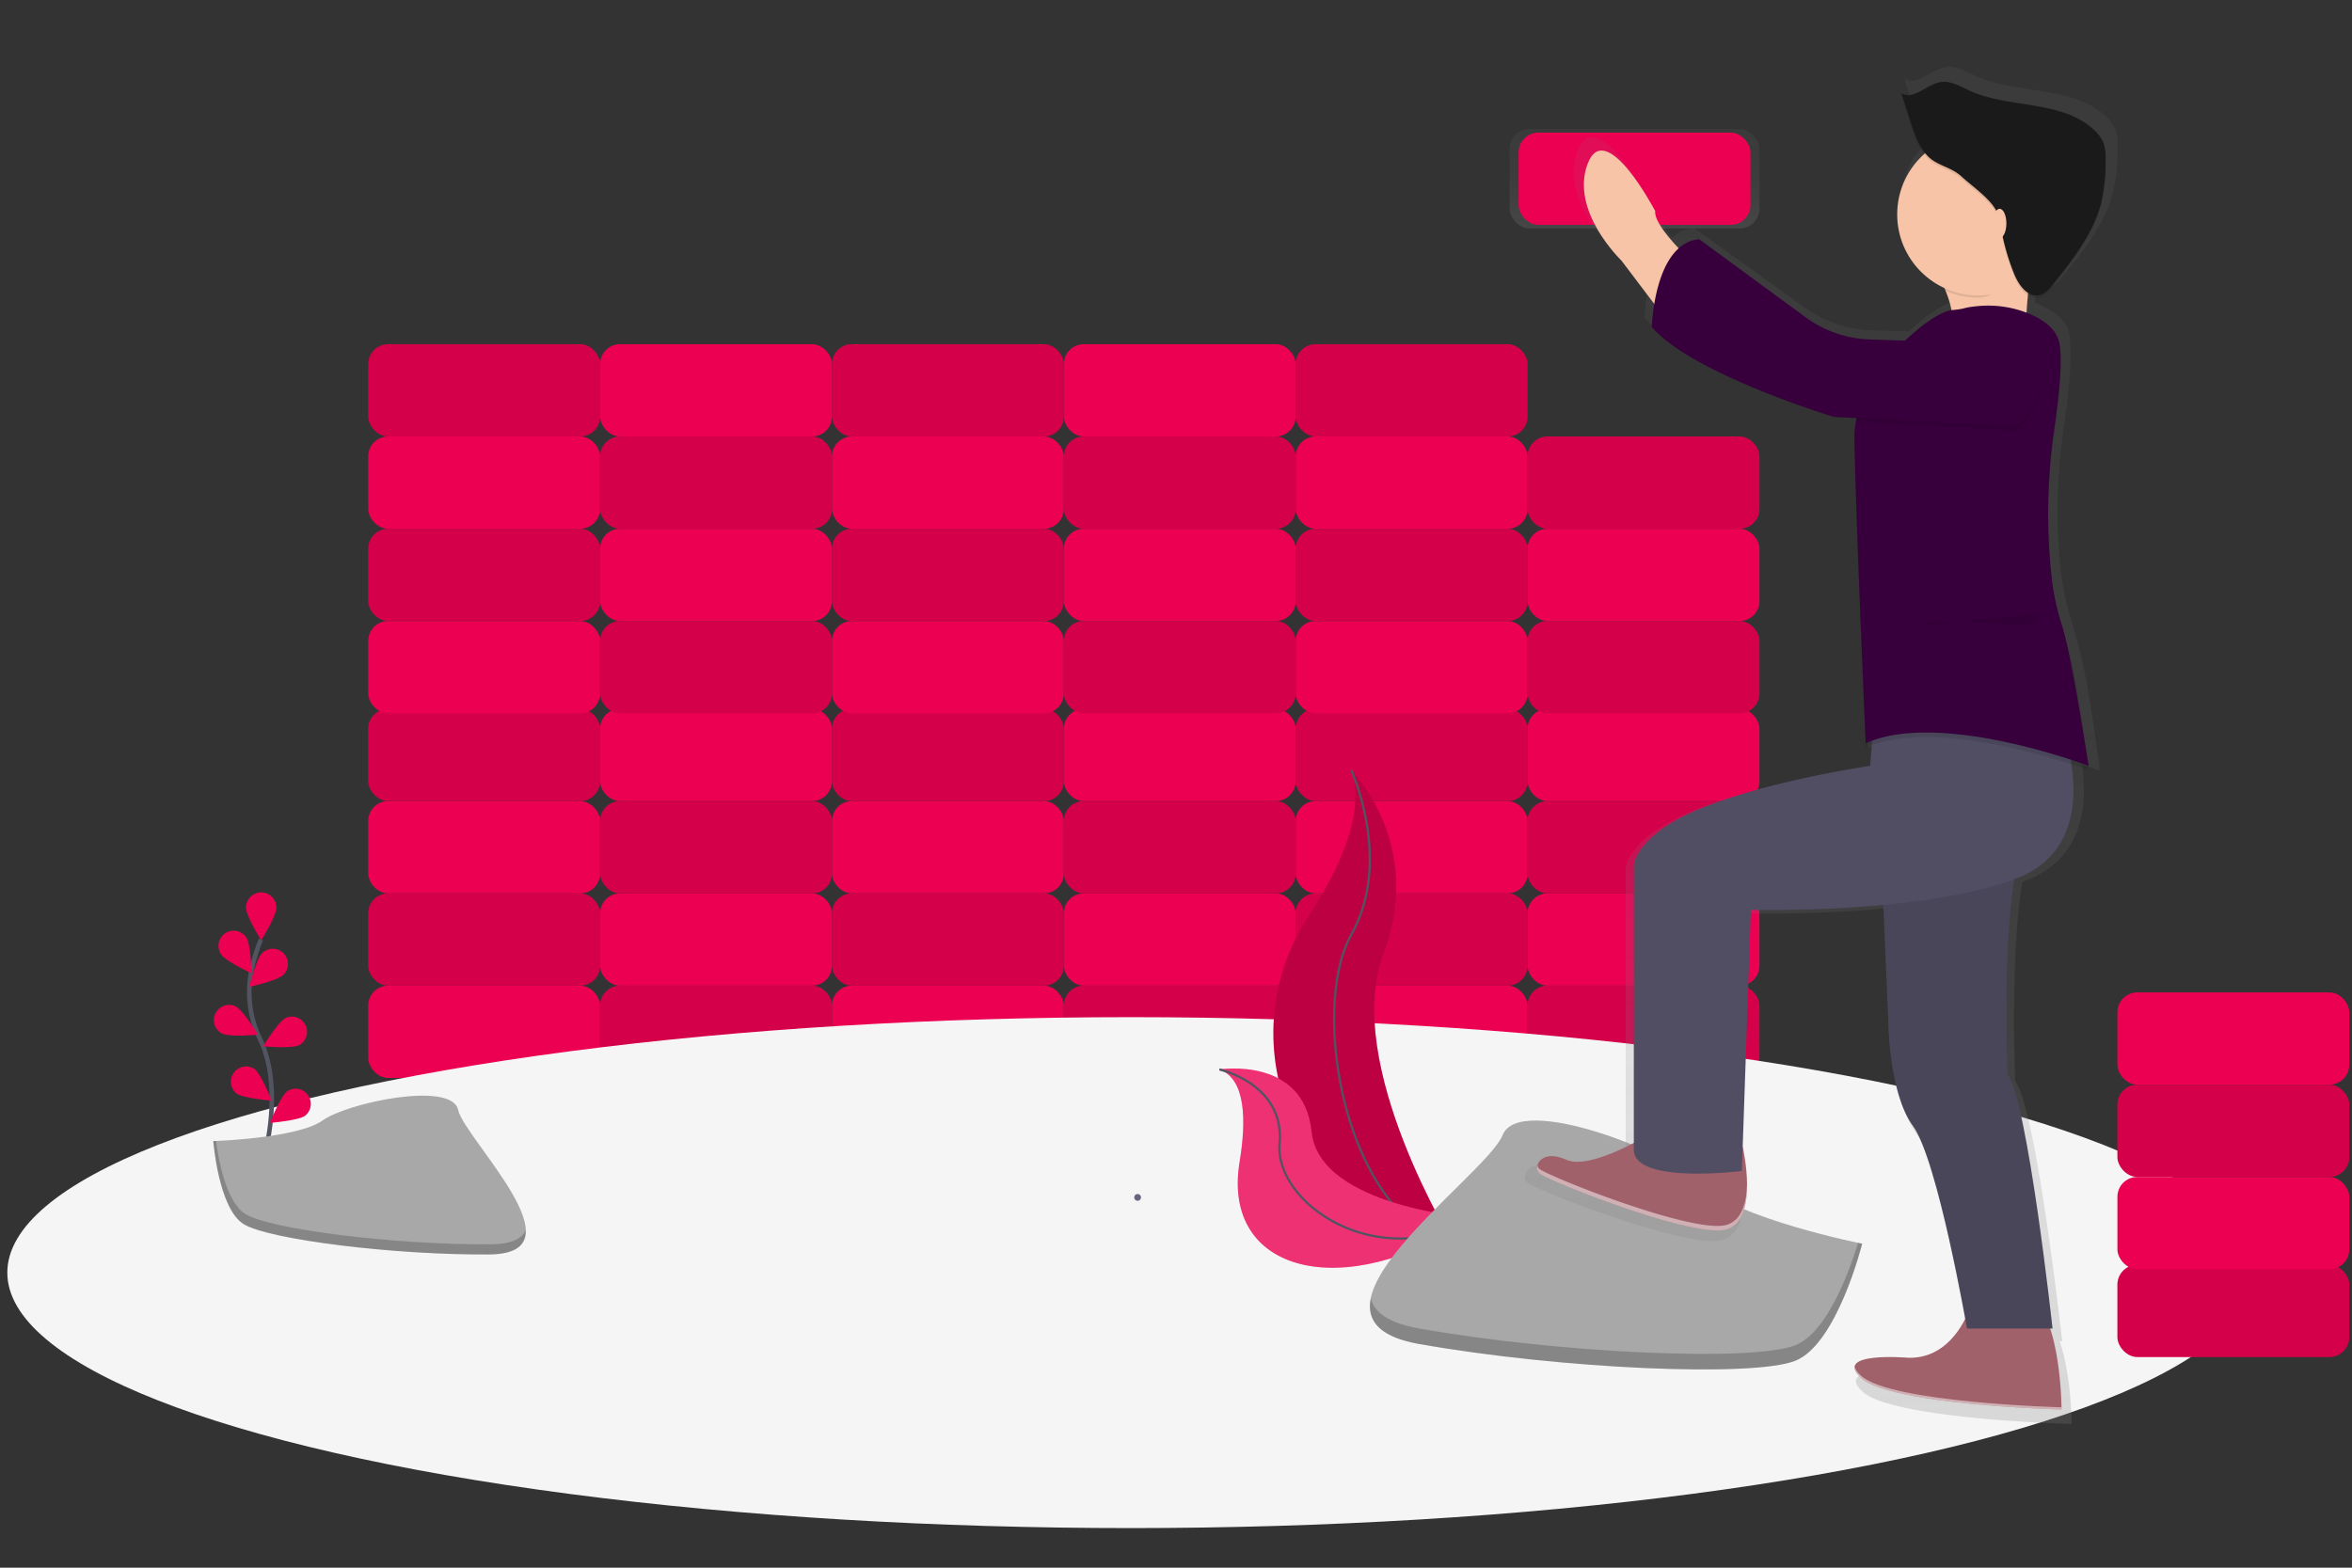 <?xml version="1.0" encoding="UTF-8" standalone="no"?>
<!-- Created with Inkscape (http://www.inkscape.org/) -->

<svg
   xmlns:dc="http://purl.org/dc/elements/1.1/"
   xmlns:cc="http://creativecommons.org/ns#"
   xmlns:rdf="http://www.w3.org/1999/02/22-rdf-syntax-ns#"
   xmlns:svg="http://www.w3.org/2000/svg"
   xmlns="http://www.w3.org/2000/svg"
   xmlns:xlink="http://www.w3.org/1999/xlink"
   xmlns:sodipodi="http://sodipodi.sourceforge.net/DTD/sodipodi-0.dtd"
   xmlns:inkscape="http://www.inkscape.org/namespaces/inkscape"
   width="210mm"
   height="140mm"
   viewBox="0 0 210 140"
   version="1.1"
   id="svg8"
   inkscape:version="0.92.2 (5c3e80d, 2017-08-06)"
   sodipodi:docname="construa.svg">
  <rect x="0" y="0" width="210" height="140" fill="#333333" stroke="none"/>
  <defs
     id="defs2">
    <linearGradient
       gradientUnits="userSpaceOnUse"
       y2="347.69"
       x2="597.75"
       y1="725.44"
       x1="597.75"
       id="dff037aa-d578-4bab-81e7-399360663117">
      <stop
         id="stop599"
         stop-opacity="0.25"
         stop-color="gray"
         offset="0" />
      <stop
         id="stop601"
         stop-opacity="0.12"
         stop-color="gray"
         offset="0.54" />
      <stop
         id="stop603"
         stop-opacity="0.1"
         stop-color="gray"
         offset="1" />
    </linearGradient>
    <linearGradient
       gradientUnits="userSpaceOnUse"
       y2="27.57"
       x2="722.82"
       y1="71.75"
       x1="722.82"
       id="e2bf1f7d-47c1-4d5e-a8e7-eb090eb66cd5">
      <stop
         id="stop849"
         stop-opacity="0.25"
         stop-color="gray"
         offset="0" />
      <stop
         id="stop851"
         stop-opacity="0.12"
         stop-color="gray"
         offset="0.54" />
      <stop
         id="stop853"
         stop-opacity="0.1"
         stop-color="gray"
         offset="1" />
    </linearGradient>
    <linearGradient
       xlink:href="#e2bf1f7d-47c1-4d5e-a8e7-eb090eb66cd5"
       y2="125.42"
       x2="885.66"
       y1="728.42"
       x1="885.66"
       id="a3595478-8223-4729-894e-2a36a16c8458" />
    <linearGradient
       inkscape:collect="always"
       xlink:href="#e2bf1f7d-47c1-4d5e-a8e7-eb090eb66cd5"
       id="linearGradient1230"
       gradientUnits="userSpaceOnUse"
       x1="722.82"
       y1="71.75"
       x2="722.82"
       y2="27.57" />
  </defs>
  <sodipodi:namedview
     id="base"
     pagecolor="#ffffff"
     bordercolor="#666666"
     borderopacity="1.0"
     inkscape:pageopacity="0.0"
     inkscape:pageshadow="2"
     inkscape:zoom="0.7"
     inkscape:cx="93.167779"
     inkscape:cy="328.90647"
     inkscape:document-units="mm"
     inkscape:current-layer="layer1"
     showgrid="false"
     inkscape:window-width="1366"
     inkscape:window-height="745"
     inkscape:window-x="-8"
     inkscape:window-y="-8"
     inkscape:window-maximized="1" />
  <g
     inkscape:label="Camada 1"
     inkscape:groupmode="layer"
     id="layer1"
     transform="translate(0,-157)">
    <g
       id="g1228"
       transform="matrix(0.201,0,0,0.201,0.653,162.982)"
       inkscape:export-xdpi="46.139999"
       inkscape:export-ydpi="46.139999">
      <rect
         id="rect861"
         ry="8.84"
         rx="8.84"
         height="41"
         width="103"
         y="408.16"
         x="160.32"
         style="fill:#ec0052" />
      <rect
         id="rect863"
         ry="8.84"
         rx="8.84"
         height="41"
         width="103"
         y="408.16"
         x="263.32"
         style="fill:#ec0052" />
      <rect
         id="rect865"
         ry="8.84"
         rx="8.84"
         height="41"
         width="103"
         y="408.16"
         x="263.32"
         style="opacity:0.1" />
      <rect
         id="rect867"
         ry="8.84"
         rx="8.84"
         height="41"
         width="103"
         y="408.16"
         x="366.32"
         style="fill:#ec0052" />
      <rect
         id="rect869"
         ry="8.84"
         rx="8.84"
         height="41"
         width="103"
         y="408.16"
         x="469.32"
         style="fill:#ec0052" />
      <rect
         id="rect871"
         ry="8.84"
         rx="8.84"
         height="41"
         width="103"
         y="408.16"
         x="469.32"
         style="opacity:0.1" />
      <rect
         id="rect873"
         ry="8.84"
         rx="8.84"
         height="41"
         width="103"
         y="408.16"
         x="572.32"
         style="fill:#ec0052" />
      <rect
         id="rect875"
         ry="8.84"
         rx="8.84"
         height="41"
         width="103"
         y="408.16"
         x="675.32"
         style="fill:#ec0052" />
      <rect
         id="rect877"
         ry="8.84"
         rx="8.84"
         height="41"
         width="103"
         y="408.16"
         x="675.32"
         style="opacity:0.1" />
      <rect
         id="rect879"
         transform="rotate(-180,766.74,450.37)"
         ry="8.84"
         rx="8.84"
         height="41"
         width="103"
         y="492.58"
         x="755.16"
         style="fill:#ec0052" />
      <rect
         id="rect881"
         transform="rotate(-180,663.74,450.37)"
         ry="8.84"
         rx="8.84"
         height="41"
         width="103"
         y="492.58"
         x="652.16"
         style="fill:#ec0052" />
      <rect
         id="rect883"
         transform="rotate(-180,663.74,450.37)"
         ry="8.84"
         rx="8.84"
         height="41"
         width="103"
         y="492.58"
         x="652.16"
         style="opacity:0.1" />
      <rect
         id="rect885"
         transform="rotate(-180,560.74,450.37)"
         ry="8.84"
         rx="8.84"
         height="41"
         width="103"
         y="492.58"
         x="549.16"
         style="fill:#ec0052" />
      <rect
         id="rect887"
         transform="rotate(-180,457.74,450.37)"
         ry="8.84"
         rx="8.84"
         height="41"
         width="103"
         y="492.58"
         x="446.16"
         style="fill:#ec0052" />
      <rect
         id="rect889"
         transform="rotate(-180,457.74,450.37)"
         ry="8.84"
         rx="8.84"
         height="41"
         width="103"
         y="492.58"
         x="446.16"
         style="opacity:0.1" />
      <rect
         id="rect891"
         transform="rotate(-180,354.74,450.37)"
         ry="8.84"
         rx="8.84"
         height="41"
         width="103"
         y="492.58"
         x="343.16"
         style="fill:#ec0052" />
      <rect
         id="rect893"
         transform="rotate(-180,251.74,450.37)"
         ry="8.84"
         rx="8.84"
         height="41"
         width="103"
         y="492.58"
         x="240.16"
         style="fill:#ec0052" />
      <rect
         id="rect895"
         transform="rotate(-180,251.74,450.37)"
         ry="8.84"
         rx="8.84"
         height="41"
         width="103"
         y="492.58"
         x="240.16"
         style="opacity:0.1" />
      <rect
         id="rect897"
         ry="8.84"
         rx="8.84"
         height="41"
         width="103"
         y="326.16"
         x="160.32"
         style="fill:#ec0052" />
      <rect
         id="rect899"
         ry="8.84"
         rx="8.84"
         height="41"
         width="103"
         y="326.16"
         x="263.32"
         style="fill:#ec0052" />
      <rect
         id="rect901"
         ry="8.84"
         rx="8.84"
         height="41"
         width="103"
         y="326.16"
         x="263.32"
         style="opacity:0.1" />
      <rect
         id="rect903"
         ry="8.84"
         rx="8.84"
         height="41"
         width="103"
         y="326.16"
         x="366.32"
         style="fill:#ec0052" />
      <rect
         id="rect905"
         ry="8.84"
         rx="8.84"
         height="41"
         width="103"
         y="326.16"
         x="469.32"
         style="fill:#ec0052" />
      <rect
         id="rect907"
         ry="8.84"
         rx="8.84"
         height="41"
         width="103"
         y="326.16"
         x="469.32"
         style="opacity:0.1" />
      <rect
         id="rect909"
         ry="8.84"
         rx="8.84"
         height="41"
         width="103"
         y="326.16"
         x="572.32"
         style="fill:#ec0052" />
      <rect
         id="rect911"
         ry="8.84"
         rx="8.84"
         height="41"
         width="103"
         y="326.16"
         x="675.32"
         style="fill:#ec0052" />
      <rect
         id="rect913"
         ry="8.84"
         rx="8.84"
         height="41"
         width="103"
         y="326.16"
         x="675.32"
         style="opacity:0.1" />
      <rect
         id="rect915"
         transform="rotate(-180,766.74,368.37)"
         ry="8.84"
         rx="8.84"
         height="41"
         width="103"
         y="410.58"
         x="755.16"
         style="fill:#ec0052" />
      <rect
         id="rect917"
         transform="rotate(-180,663.74,368.37)"
         ry="8.84"
         rx="8.84"
         height="41"
         width="103"
         y="410.58"
         x="652.16"
         style="fill:#ec0052" />
      <rect
         id="rect919"
         transform="rotate(-180,663.74,368.37)"
         ry="8.84"
         rx="8.84"
         height="41"
         width="103"
         y="410.58"
         x="652.16"
         style="opacity:0.1" />
      <rect
         id="rect921"
         transform="rotate(-180,560.74,368.37)"
         ry="8.84"
         rx="8.84"
         height="41"
         width="103"
         y="410.58"
         x="549.16"
         style="fill:#ec0052" />
      <rect
         id="rect923"
         transform="rotate(-180,457.74,368.37)"
         ry="8.84"
         rx="8.84"
         height="41"
         width="103"
         y="410.58"
         x="446.16"
         style="fill:#ec0052" />
      <rect
         id="rect925"
         transform="rotate(-180,457.74,368.37)"
         ry="8.84"
         rx="8.84"
         height="41"
         width="103"
         y="410.58"
         x="446.16"
         style="opacity:0.1" />
      <rect
         id="rect927"
         transform="rotate(-180,354.74,368.37)"
         ry="8.84"
         rx="8.84"
         height="41"
         width="103"
         y="410.58"
         x="343.16"
         style="fill:#ec0052" />
      <rect
         id="rect929"
         transform="rotate(-180,251.74,368.37)"
         ry="8.84"
         rx="8.84"
         height="41"
         width="103"
         y="410.58"
         x="240.16"
         style="fill:#ec0052" />
      <rect
         id="rect931"
         transform="rotate(-180,251.74,368.37)"
         ry="8.84"
         rx="8.84"
         height="41"
         width="103"
         y="410.58"
         x="240.16"
         style="opacity:0.1" />
      <rect
         id="rect933"
         ry="8.84"
         rx="8.84"
         height="41"
         width="103"
         y="246.16"
         x="160.32"
         style="fill:#ec0052" />
      <rect
         id="rect935"
         ry="8.84"
         rx="8.84"
         height="41"
         width="103"
         y="246.16"
         x="263.32"
         style="fill:#ec0052" />
      <rect
         id="rect937"
         ry="8.84"
         rx="8.84"
         height="41"
         width="103"
         y="246.16"
         x="263.32"
         style="opacity:0.1" />
      <rect
         id="rect939"
         ry="8.84"
         rx="8.84"
         height="41"
         width="103"
         y="246.16"
         x="366.32"
         style="fill:#ec0052" />
      <rect
         id="rect941"
         ry="8.84"
         rx="8.84"
         height="41"
         width="103"
         y="246.16"
         x="469.32"
         style="fill:#ec0052" />
      <rect
         id="rect943"
         ry="8.84"
         rx="8.84"
         height="41"
         width="103"
         y="246.16"
         x="469.32"
         style="opacity:0.1" />
      <rect
         id="rect945"
         ry="8.84"
         rx="8.84"
         height="41"
         width="103"
         y="246.16"
         x="572.32"
         style="fill:#ec0052" />
      <rect
         id="rect947"
         ry="8.84"
         rx="8.84"
         height="41"
         width="103"
         y="246.16"
         x="675.32"
         style="fill:#ec0052" />
      <rect
         id="rect949"
         ry="8.84"
         rx="8.84"
         height="41"
         width="103"
         y="246.16"
         x="675.32"
         style="opacity:0.1" />
      <rect
         id="rect951"
         transform="rotate(-180,766.74,288.37)"
         ry="8.84"
         rx="8.84"
         height="41"
         width="103"
         y="330.58"
         x="755.16"
         style="fill:#ec0052" />
      <rect
         id="rect953"
         transform="rotate(-180,663.74,288.37)"
         ry="8.84"
         rx="8.84"
         height="41"
         width="103"
         y="330.58"
         x="652.16"
         style="fill:#ec0052" />
      <rect
         id="rect955"
         transform="rotate(-180,663.74,288.37)"
         ry="8.84"
         rx="8.84"
         height="41"
         width="103"
         y="330.58"
         x="652.16"
         style="opacity:0.1" />
      <rect
         id="rect957"
         transform="rotate(-180,560.74,288.37)"
         ry="8.84"
         rx="8.84"
         height="41"
         width="103"
         y="330.58"
         x="549.16"
         style="fill:#ec0052" />
      <rect
         id="rect959"
         transform="rotate(-180,457.74,288.37)"
         ry="8.84"
         rx="8.84"
         height="41"
         width="103"
         y="330.58"
         x="446.16"
         style="fill:#ec0052" />
      <rect
         id="rect961"
         transform="rotate(-180,457.74,288.37)"
         ry="8.84"
         rx="8.84"
         height="41"
         width="103"
         y="330.58"
         x="446.16"
         style="opacity:0.1" />
      <rect
         id="rect963"
         transform="rotate(-180,354.74,288.37)"
         ry="8.84"
         rx="8.84"
         height="41"
         width="103"
         y="330.58"
         x="343.16"
         style="fill:#ec0052" />
      <rect
         id="rect965"
         transform="rotate(-180,251.74,288.37)"
         ry="8.84"
         rx="8.84"
         height="41"
         width="103"
         y="330.58"
         x="240.16"
         style="fill:#ec0052" />
      <rect
         id="rect967"
         transform="rotate(-180,251.74,288.37)"
         ry="8.84"
         rx="8.84"
         height="41"
         width="103"
         y="330.58"
         x="240.16"
         style="opacity:0.1" />
      <rect
         id="rect969"
         ry="8.84"
         rx="8.84"
         height="41"
         width="103"
         y="164.16"
         x="160.32"
         style="fill:#ec0052" />
      <rect
         id="rect971"
         ry="8.84"
         rx="8.84"
         height="41"
         width="103"
         y="164.16"
         x="263.32"
         style="fill:#ec0052" />
      <rect
         id="rect973"
         ry="8.84"
         rx="8.84"
         height="41"
         width="103"
         y="164.16"
         x="263.32"
         style="opacity:0.1" />
      <rect
         id="rect975"
         ry="8.84"
         rx="8.84"
         height="41"
         width="103"
         y="164.16"
         x="366.32"
         style="fill:#ec0052" />
      <rect
         id="rect977"
         ry="8.84"
         rx="8.84"
         height="41"
         width="103"
         y="164.16"
         x="469.32"
         style="fill:#ec0052" />
      <rect
         id="rect979"
         ry="8.84"
         rx="8.84"
         height="41"
         width="103"
         y="164.16"
         x="469.32"
         style="opacity:0.1" />
      <rect
         id="rect981"
         ry="8.84"
         rx="8.84"
         height="41"
         width="103"
         y="164.16"
         x="572.32"
         style="fill:#ec0052" />
      <rect
         id="rect983"
         ry="8.84"
         rx="8.84"
         height="41"
         width="103"
         y="164.16"
         x="675.32"
         style="fill:#ec0052" />
      <rect
         id="rect985"
         ry="8.84"
         rx="8.84"
         height="41"
         width="103"
         y="164.16"
         x="675.32"
         style="opacity:0.1" />
      <rect
         id="rect987"
         ry="8.84"
         rx="8.84"
         height="44.18"
         width="111"
         y="27.57"
         x="667.32"
         style="fill:url(#linearGradient1230)" />
      <rect
         id="rect989"
         transform="rotate(-180,762.74,112.37)"
         ry="8.84"
         rx="8.84"
         height="41"
         width="103"
         y="154.58"
         x="751.16"
         style="fill:#ec0052" />
      <rect
         id="rect991"
         transform="rotate(-180,663.74,206.37)"
         ry="8.84"
         rx="8.84"
         height="41"
         width="103"
         y="248.58"
         x="652.16"
         style="fill:#ec0052" />
      <rect
         id="rect993"
         transform="rotate(-180,663.74,206.37)"
         ry="8.84"
         rx="8.84"
         height="41"
         width="103"
         y="248.58"
         x="652.16"
         style="opacity:0.1" />
      <rect
         id="rect995"
         transform="rotate(-180,560.74,206.37)"
         ry="8.84"
         rx="8.84"
         height="41"
         width="103"
         y="248.58"
         x="549.16"
         style="fill:#ec0052" />
      <rect
         id="rect997"
         transform="rotate(-180,457.74,206.37)"
         ry="8.84"
         rx="8.84"
         height="41"
         width="103"
         y="248.58"
         x="446.16"
         style="fill:#ec0052" />
      <rect
         id="rect999"
         transform="rotate(-180,457.74,206.37)"
         ry="8.84"
         rx="8.84"
         height="41"
         width="103"
         y="248.58"
         x="446.16"
         style="opacity:0.1" />
      <rect
         id="rect1001"
         transform="rotate(-180,354.74,206.37)"
         ry="8.84"
         rx="8.84"
         height="41"
         width="103"
         y="248.58"
         x="343.16"
         style="fill:#ec0052" />
      <rect
         id="rect1003"
         transform="rotate(-180,251.74,206.37)"
         ry="8.84"
         rx="8.84"
         height="41"
         width="103"
         y="248.58"
         x="240.16"
         style="fill:#ec0052" />
      <rect
         id="rect1005"
         transform="rotate(-180,251.74,206.37)"
         ry="8.84"
         rx="8.84"
         height="41"
         width="103"
         y="248.58"
         x="240.16"
         style="opacity:0.1" />
      <ellipse
         id="ellipse1007"
         ry="113.5"
         rx="499"
         cy="535.66"
         cx="499"
         style="fill:#f5f5f5" />
      <path
         id="path1009"
         stroke-miterlimit="10"
         transform="translate(-79.84,-125.42)"
         d="m 193.79,610.14 c 0,0 9,-30.41 -1.68,-52.8 a 48,48 0 0 1 -3.89,-30.14 80.79,80.79 0 0 1 4.27,-14.15"
         inkscape:connector-curvature="0"
         style="fill:none;stroke:#535461;stroke-width:2;stroke-miterlimit:10" />
      <path
         id="path1011"
         transform="translate(-79.84,-125.42)"
         d="m 185.87,498.91 c 0,3.73 6.75,14.54 6.75,14.54 0,0 6.75,-10.81 6.75,-14.54 a 6.75,6.75 0 0 0 -13.5,0 z"
         inkscape:connector-curvature="0"
         style="fill:#ec0052" />
      <path
         id="path1013"
         transform="translate(-79.84,-125.42)"
         d="m 174.71,519.56 c 2,3.13 13.57,8.53 13.57,8.53 0,0 -0.21,-12.74 -2.24,-15.87 a 6.75,6.75 0 0 0 -11.33,7.34 z"
         inkscape:connector-curvature="0"
         style="fill:#ec0052" />
      <path
         id="path1015"
         transform="translate(-79.84,-125.42)"
         d="m 175.2,554.84 c 3.33,1.68 16,0.52 16,0.52 0,0 -6.61,-10.89 -9.94,-12.57 a 6.75,6.75 0 0 0 -6.08,12.05 z"
         inkscape:connector-curvature="0"
         style="fill:#ec0052" />
      <path
         id="path1017"
         transform="translate(-79.84,-125.42)"
         d="m 181.58,581.45 c 3,2.22 15.7,3.22 15.7,3.22 0,0 -4.68,-11.85 -7.67,-14.07 a 6.75,6.75 0 0 0 -8,10.85 z"
         inkscape:connector-curvature="0"
         style="fill:#ec0052" />
      <path
         id="path1019"
         transform="translate(-79.84,-125.42)"
         d="m 202.45,528.81 c -2.67,2.6 -15.13,5.29 -15.13,5.29 0,0 3.05,-12.37 5.72,-15 a 6.75,6.75 0 1 1 9.41,9.68 z"
         inkscape:connector-curvature="0"
         style="fill:#ec0052" />
      <path
         id="path1021"
         transform="translate(-79.84,-125.42)"
         d="m 209.52,560 c -3.33,1.68 -16,0.52 -16,0.52 0,0 6.61,-10.89 9.94,-12.57 a 6.75,6.75 0 0 1 6.06,12.05 z"
         inkscape:connector-curvature="0"
         style="fill:#ec0052" />
      <path
         id="path1023"
         transform="translate(-79.84,-125.42)"
         d="m 212.22,591.32 c -3,2.22 -15.7,3.22 -15.7,3.22 0,0 4.68,-11.85 7.67,-14.07 a 6.75,6.75 0 0 1 8,10.85 z"
         inkscape:connector-curvature="0"
         style="fill:#ec0052" />
      <path
         id="path1025"
         transform="translate(-79.84,-125.42)"
         d="m 676.82,437.8 c 0,0 32.89,32.89 14.32,81.69 -18.57,48.8 31.83,130 31.83,130 0,0 -0.54,-0.08 -1.54,-0.26 C 653.88,637.26 620.32,560 657.88,502.62 c 13.96,-21.34 25.43,-46.36 18.94,-64.82 z"
         inkscape:connector-curvature="0"
         style="fill:#ec0052" />
      <path
         id="path1027"
         transform="translate(-79.84,-125.42)"
         d="m 676.82,437.8 c 0,0 32.89,32.89 14.32,81.69 -18.57,48.8 31.83,130 31.83,130 0,0 -0.54,-0.08 -1.54,-0.26 C 653.88,637.26 620.32,560 657.88,502.62 c 13.96,-21.34 25.43,-46.36 18.94,-64.82 z"
         inkscape:connector-curvature="0"
         style="opacity:0.2" />
      <path
         id="path1029"
         stroke-miterlimit="10"
         transform="translate(-79.84,-125.42)"
         d="m 676.82,437.8 c 0,0 18.57,40.31 0,73.2 -18.57,32.89 -3.18,125.18 46.18,138.44"
         inkscape:connector-curvature="0"
         style="fill:none;stroke:#535461;stroke-miterlimit:10" />
      <path
         id="path1031"
         transform="translate(-79.84,-125.42)"
         d="m 618.25,570.81 c 0,0 37.53,-6 40.95,27.66 3.42,33.66 72.16,38.29 72.16,38.29 l -1.29,0.86 c -56.76,37.26 -111,23.73 -102.84,-25.74 3.04,-18.39 2.77,-36.88 -8.98,-41.07 z"
         inkscape:connector-curvature="0"
         style="fill:#ec0052" />
      <path
         id="path1033"
         transform="translate(-79.84,-125.42)"
         d="m 618.25,570.81 c 0,0 37.53,-6 40.95,27.66 3.42,33.66 72.16,38.29 72.16,38.29 l -1.29,0.86 c -56.76,37.26 -111,23.73 -102.84,-25.74 3.04,-18.39 2.77,-36.88 -8.98,-41.07 z"
         inkscape:connector-curvature="0"
         style="opacity:0.2;fill:#f5f5f5" />
      <path
         id="path1035"
         stroke-miterlimit="10"
         transform="translate(-79.84,-125.42)"
         d="m 618.25,570.81 c 0,0 29.13,6.39 26.74,32.88 -2.39,26.49 43.26,58.24 86.37,33.07"
         inkscape:connector-curvature="0"
         style="fill:none;stroke:#535461;stroke-miterlimit:10" />
      <path
         id="path1037"
         transform="translate(-79.84,-125.42)"
         d="m 903.77,648.23 c 0,0 -55.7,-11.14 -70.56,-26 -14.86,-14.86 -81.7,-40.85 -89.13,-22.28 -7.43,18.57 -100.26,81.71 -37.08,92.85 63.18,11.14 148.54,14.85 167.11,7.43 18.57,-7.42 29.66,-52 29.66,-52 z"
         inkscape:connector-curvature="0"
         style="fill:#a8a8a8" />
      <path
         id="path1039"
         transform="translate(-79.84,-125.42)"
         d="m 707,685.9 c 63.13,11.14 148.54,14.85 167.11,7.43 14.14,-5.66 24,-32.83 27.85,-45.48 l 1.86,0.39 c 0,0 -11.14,44.56 -29.71,52 -18.57,7.44 -104,3.71 -167.11,-7.43 -18.22,-3.22 -23.43,-10.77 -21.47,-20.33 1.47,6.23 7.86,11.02 21.47,13.42 z"
         inkscape:connector-curvature="0"
         style="opacity:0.2" />
      <path
         id="path1041"
         transform="translate(-79.84,-125.42)"
         d="m 1016.47,153.59 a 16.36,16.36 0 0 0 -4.61,-6.39 c -14.95,-13.62 -39.12,-9.49 -57.68,-17.82 -4.28,-1.92 -8.66,-4.58 -13.3,-3.85 -6.48,1 -12.51,8.4 -18.16,5.12 l 0.4,1.23 -0.4,-0.21 4.16,12.66 c 1.6,4.86 3.28,9.86 6.38,13.91 a 36.42,36.42 0 0 0 8.81,60.58 c 0.2,0.42 0.39,0.85 0.58,1.28 l 0.53,0.22 a 42.52,42.52 0 0 1 2.74,8.82 c -4.81,0.67 -13.2,6 -21.44,13.84 L 908,242.43 A 53.94,53.94 0 0 1 878.36,232.35 L 829,196.9 a 16.51,16.51 0 0 0 -9.45,4.18 c -6.12,-6.38 -11.32,-13 -10.88,-17 0,0 -22.94,-42.93 -31.28,-21.47 -8.34,21.46 15.64,44 15.64,44 l 15.21,19.71 a 82.91,82.91 0 0 0 -1.14,10.45 c 18.77,21.47 84.45,40.89 84.45,40.89 l 10.24,0.5 0.06,0.5 a 34.87,34.87 0 0 0 -0.92,8.2 c 0,0.4 0,0.81 0,1.23 0,0.42 0,0.55 0,0.82 0.52,34.24 5.21,139 5.21,139 0.91,-0.41 1.86,-0.78 2.82,-1.13 l -0.73,9.31 c 0,0 -43.79,6.13 -76.11,18.4 -32.32,12.27 -33.36,26.58 -33.36,26.58 v 126.26 c -9.23,4.74 -23.8,11 -31.28,7.63 -8.12,-3.62 -12.57,-0.58 -13.38,2.59 v 0 a 4,4 0 0 0 0,1.91 v 0 a 3.42,3.42 0 0 0 0.31,0.81 v 0.06 a 3.25,3.25 0 0 0 0.55,0.72 c 3.13,3.07 70.9,29.64 86.54,25.55 a 10.81,10.81 0 0 0 1.42,-0.48 c 0.15,-0.06 0.28,-0.14 0.43,-0.21 0.15,-0.07 0.58,-0.27 0.85,-0.43 0.27,-0.16 0.31,-0.21 0.46,-0.31 0.15,-0.1 0.47,-0.31 0.69,-0.48 0.22,-0.17 0.29,-0.26 0.43,-0.39 0.14,-0.13 0.41,-0.35 0.59,-0.55 0.18,-0.2 0.26,-0.3 0.39,-0.45 0.13,-0.15 0.36,-0.4 0.52,-0.62 0.16,-0.22 0.22,-0.33 0.34,-0.49 0.12,-0.16 0.32,-0.46 0.46,-0.7 0.14,-0.24 0.19,-0.34 0.28,-0.52 0.09,-0.18 0.28,-0.51 0.41,-0.78 0.13,-0.27 0.16,-0.35 0.23,-0.53 0.07,-0.18 0.25,-0.57 0.36,-0.86 0.11,-0.29 0.12,-0.35 0.19,-0.53 0.07,-0.18 0.22,-0.63 0.31,-1 0,-0.17 0.09,-0.34 0.14,-0.51 0.09,-0.35 0.19,-0.69 0.27,-1 0,-0.16 0.07,-0.32 0.1,-0.48 0.08,-0.38 0.16,-0.76 0.22,-1.14 0,-0.14 0,-0.29 0.07,-0.43 0.07,-0.41 0.13,-0.83 0.18,-1.24 v -0.36 c 0.05,-0.45 0.1,-0.9 0.14,-1.35 v -0.28 q 0.06,-0.73 0.09,-1.46 v -0.2 q 0,-0.78 0,-1.56 v -0.1 a 85.59,85.59 0 0 0 -2,-18.13 v 0 L 853,501.5 a 586.59,586.59 0 0 0 61.36,-2.26 l 2.24,51.32 c 0,0 0,33.73 11.47,49.06 9.82,13.12 21.16,71.15 24.22,87.62 -4.21,8 -12.27,18 -26.31,17.66 0,0 -26.41,-2.28 -24.92,5 v 0 a 3.74,3.74 0 0 0 0.17,0.56 v 0 a 5.16,5.16 0 0 0 0.29,0.61 v 0 c 0.11,0.19 0.23,0.38 0.37,0.58 l 0.08,0.12 c 0.15,0.21 0.32,0.43 0.51,0.66 v 0.05 c 0.18,0.21 0.37,0.42 0.58,0.63 l 0.18,0.18 c 0.24,0.24 0.48,0.48 0.76,0.73 13.55,12.27 92.79,14.31 92.79,14.31 v -0.28 c 0,-0.08 0,-0.18 0,-0.29 v 0 c 0,-3.55 -0.52,-22.17 -5.26,-36.19 h 1.1 c 0,0 -11.47,-103.24 -20.85,-115.5 0,0 -2.49,-54.44 3.13,-88.55 l 1,-0.38 c 26.28,-9.82 28.15,-34 25.44,-51.76 5,1.6 7.92,2.69 7.92,2.69 0,0 -0.09,-0.77 -0.26,-2.14 l 0.26,0.1 c 0,0 -0.5,-3.25 -1.33,-8.31 -1.88,-13.93 -5.52,-38.27 -9.4,-49.76 -0.63,-2.53 -1.23,-4.69 -1.78,-6.32 a 108.06,108.06 0 0 1 -4.59,-21.23 251.65,251.65 0 0 1 -1.61,-28.16 270.27,270.27 0 0 1 2.88,-37.56 c 1.59,-10.86 3,-23.22 2.9,-31.85 a 42.47,42.47 0 0 0 -0.63,-9 c -1.39,-6.37 -7.54,-10.51 -13.93,-13.15 -0.41,-0.17 -0.83,-0.31 -1.25,-0.47 0.16,-2.41 0.36,-5.15 0.62,-8 a 6.87,6.87 0 0 0 5.31,1.08 c 2.75,-0.6 4.72,-2.89 6.47,-5 9.24,-11.35 18.73,-23.18 22.28,-37.28 a 80.54,80.54 0 0 0 2,-19.2 q 0,-0.53 0,-1.06 a 20.88,20.88 0 0 0 -0.74,-7.17 z"
         inkscape:connector-curvature="0"
         style="fill:url(#a3595478-8223-4729-894e-2a36a16c8458)" />
      <path
         id="path1043"
         transform="translate(-79.84,-125.42)"
         d="m 932.34,208.92 c 0,0 14,21 11,31 -3,10 33,4 33,4 0,0 1,-39 8,-48 7,-9 -52,13 -52,13 z"
         inkscape:connector-curvature="0"
         style="fill:#f7c4a7" />
      <path
         id="path1045"
         transform="translate(-79.84,-125.42)"
         d="m 839.84,222.42 c 0,0 -29,-24 -28,-33 0,0 -22,-42 -30,-21 -8,21 15,43 15,43 l 28,37 z"
         inkscape:connector-curvature="0"
         style="fill:#f7c4a7" />
      <path
         id="path1047"
         transform="translate(-79.84,-125.42)"
         d="m 810.34,598.92 c 0,0 -27,17 -38,12 -11,-5 -15,3 -12,6 3,3 68,29 83,25 15,-4 7.37,-36.76 7.37,-36.76 z"
         inkscape:connector-curvature="0"
         style="fill:#a0616a;fill-opacity:1" />
      <path
         id="path1049"
         transform="translate(-79.84,-125.42)"
         d="m 953.34,671.92 c 0,0 -6.5,27.5 -29,27 0,0 -34,-3 -21,9 13,12 89,14 89,14 0,0 0,-41 -14,-50 -14,-9 -25,0 -25,0 z"
         inkscape:connector-curvature="0"
         style="fill:#a0616a;fill-opacity:1" />
      <path
         id="path1051"
         transform="translate(-79.84,-125.42)"
         d="m 912.34,477.92 3,70 c 0,0 0,33 11,48 11,15 24,90 24,90 h 38 c 0,0 -11,-101 -20,-113 0,0 -4,-89 10,-109 z"
         inkscape:connector-curvature="0"
         style="fill:#514e64;fill-opacity:1" />
      <path
         id="path1053"
         transform="translate(-79.84,-125.42)"
         d="m 912.34,477.92 3,70 c 0,0 0,33 11,48 11,15 24,90 24,90 h 38 c 0,0 -11,-101 -20,-113 0,0 -4,-89 10,-109 z"
         inkscape:connector-curvature="0"
         style="opacity:0.1" />
      <path
         id="path1055"
         transform="translate(-79.84,-125.42)"
         d="m 991.34,414.92 c 0,0 23,55 -19,71 -42,16 -118,14 -118,14 l -4,116 c 0,0 -47,6 -48,-9 v -127 c 0,0 1,-14 32,-26 31,-12 73,-18 73,-18 l 2,-26 z"
         inkscape:connector-curvature="0"
         style="fill:#514e64;fill-opacity:1" />
      <path
         id="path1057"
         transform="translate(-79.84,-125.42)"
         d="m 954.49,233.73 a 47.85,47.85 0 0 1 23.5,3.32 c 6.13,2.58 12,6.63 13.36,12.86 1.58,7.38 -0.17,23.93 -2.18,37.94 a 261.28,261.28 0 0 0 -1.22,66.29 c 1,9.19 2.45,17.2 4.4,20.77 6,11 12,63 12,63 0,0 -66,-25 -99,-10 0,0 -4.5,-102.5 -5,-136 -0.39,-25.94 32.5,-55.5 43.5,-56.5 6.44,-0.58 4.23,-1.01 10.64,-1.68 z"
         inkscape:connector-curvature="0"
         style="opacity:0.1" />
      <path
         id="path1059"
         transform="translate(-79.84,-125.42)"
         d="m 954.49,231.73 a 47.85,47.85 0 0 1 23.5,3.32 c 6.13,2.58 12,6.63 13.36,12.86 1.58,7.38 -0.17,23.93 -2.18,37.94 a 261.28,261.28 0 0 0 -1.22,66.29 107.53,107.53 0 0 0 4.4,20.77 c 4.5,13.5 12,63 12,63 0,0 -66,-25 -99,-10 0,0 -4.5,-102.5 -5,-136 -0.39,-25.94 32.5,-55.5 43.5,-56.5 6.44,-0.58 4.23,-1.01 10.64,-1.68 z"
         inkscape:connector-curvature="0"
         style="fill:#37003c;fill-opacity:1" />
      <path
         id="path1061"
         transform="translate(-79.84,-125.42)"
         d="m 972.34,286.92 -71,-4 c 0,0 -4.52,-34.81 5.73,-34.45 l 70.27,2.45 c 0,0 15,18 -5,36 z"
         inkscape:connector-curvature="0"
         style="opacity:0.1" />
      <path
         id="path1063"
         transform="translate(-79.84,-125.42)"
         d="m 972.34,284.92 -81,-4 c 0,0 -63,-19 -81,-40 0,0 1,-37 21,-39 l 47.31,34.69 a 51.08,51.08 0 0 0 28.42,9.86 l 70.27,2.45 c 0,0 15,18 -5,36 z"
         inkscape:connector-curvature="0"
         style="fill:#37003c;fill-opacity:1" />
      <path
         id="path1065"
         transform="translate(-79.84,-125.42)"
         d="m 975.84,213.42 c 1.19,-9.48 5.49,-12.63 8.5,-16.5 7,-9 -52,13 -52,13 a 106.08,106.08 0 0 1 8,14.71 35.85,35.85 0 0 0 15,3.29 c 8.66,0 14.28,-9.37 20.5,-14.5 z"
         inkscape:connector-curvature="0"
         style="opacity:0.1" />
      <circle
         id="circle1067"
         r="36"
         cy="65.5"
         cx="875.5"
         style="fill:#f7c4a7" />
      <path
         id="path1069"
         transform="translate(-79.84,-125.42)"
         d="m 932.61,165.69 c -3.83,-4.19 -5.68,-9.77 -7.42,-15.18 l -4,-12.39 c 5.42,3.2 11.2,-4 17.42,-5 4.45,-0.71 8.66,1.89 12.76,3.76 17.8,8.14 41,4.1 55.32,17.43 a 16,16 0 0 1 4.42,6.25 20.91,20.91 0 0 1 0.8,7 80.32,80.32 0 0 1 -1.87,18.78 c -3.4,13.79 -12.5,25.37 -21.37,36.47 -1.68,2.11 -3.57,4.35 -6.21,4.94 -5.15,1.15 -9.13,-4.41 -11.12,-9.29 a 98.9,98.9 0 0 1 -5.8,-20.07 c -0.52,-2.91 -0.93,-5.91 -2.38,-8.48 -3.1,-5.49 -10.74,-10.69 -15.38,-14.95 -4.64,-4.26 -10.91,-4.62 -15.17,-9.27 z"
         inkscape:connector-curvature="0"
         style="opacity:0.1" />
      <path
         id="path1071"
         transform="translate(-79.84,-125.42)"
         d="m 932.61,164.69 c -3.83,-4.19 -5.68,-9.77 -7.42,-15.18 l -4,-12.39 c 5.42,3.2 11.2,-4 17.42,-5 4.45,-0.71 8.66,1.89 12.76,3.76 17.8,8.14 41,4.1 55.32,17.43 a 16,16 0 0 1 4.42,6.25 20.91,20.91 0 0 1 0.8,7 80.32,80.32 0 0 1 -1.87,18.78 c -3.4,13.79 -12.5,25.37 -21.37,36.47 -1.68,2.11 -3.57,4.35 -6.21,4.94 -5.15,1.15 -9.13,-4.41 -11.12,-9.29 a 98.9,98.9 0 0 1 -5.8,-20.07 c -0.52,-2.91 -0.93,-5.91 -2.38,-8.48 -3.1,-5.49 -10.74,-10.69 -15.38,-14.95 -4.64,-4.26 -10.91,-4.62 -15.17,-9.27 z"
         inkscape:connector-curvature="0"
         style="fill:#1a1a1a" />
      <ellipse
         id="ellipse1073"
         ry="6.5"
         rx="3"
         cy="69.5"
         cx="885"
         style="fill:#f7c4a7" />
      <path
         id="path1075"
         transform="translate(-79.84,-125.42)"
         d="m 982.84,368.42 c 0,0 -2,6 -12,5 -10,-1 -39,-3 -39,0"
         inkscape:connector-curvature="0"
         style="opacity:0.1" />
      <path
         id="path1077"
         transform="translate(-79.84,-125.42)"
         d="m 903.34,706.92 c -1.8,-1.66 -2.7,-3 -2.91,-4.17 -0.26,1.3 0.54,3 2.91,5.17 13,12 89,14 89,14 0,0 0,-0.35 0,-1 -0.49,-0.01 -76.04,-2.04 -89,-14 z"
         inkscape:connector-curvature="0"
         style="opacity:0.5;fill:#ffffff" />
      <path
         id="path1079"
         transform="translate(-79.84,-125.42)"
         d="m 843.34,639.92 c -15,4 -80,-22 -83,-25 a 3.25,3.25 0 0 1 -0.83,-1.46 3.6,3.6 0 0 0 0.83,3.46 c 3,3 68,29 83,25 7.72,-2.06 9.44,-11.73 9.3,-20.64 -0.15,8.3 -2.16,16.72 -9.3,18.64 z"
         inkscape:connector-curvature="0"
         style="opacity:0.5;fill:#ffffff" />
      <path
         id="path1081"
         transform="translate(-79.84,-125.42)"
         d="m 581.93,629.16 a 1.5,1.5 0 0 0 0,-3 1.5,1.5 0 0 0 0,3 z"
         inkscape:connector-curvature="0"
         style="fill:#67647e" />
      <path
         id="path1083"
         transform="translate(-79.84,-125.42)"
         d="m 171.33,602.63 c 0,0 37.32,-1.15 48.56,-9.16 11.24,-8.01 57.4,-17.57 60.19,-4.73 2.79,12.84 56.09,63.88 13.92,64.26 -42.17,0.38 -97.89,-6.56 -109.12,-13.4 -11.23,-6.84 -13.55,-36.97 -13.55,-36.97 z"
         inkscape:connector-curvature="0"
         style="fill:#a8a8a8" />
      <path
         id="path1085"
         transform="translate(-79.84,-125.42)"
         d="m 294.79,648.49 c -42.13,0.34 -97.89,-6.56 -109.12,-13.4 -8.55,-5.21 -12,-23.89 -13.09,-32.51 h -1.25 c 0,0 2.36,30.1 13.59,36.93 11.23,6.83 66.99,13.79 109.08,13.49 12.16,-0.1 16.36,-4.42 16.13,-10.83 -1.65,3.83 -6.29,6.25 -15.34,6.32 z"
         inkscape:connector-curvature="0"
         style="opacity:0.2" />
      <rect
         id="rect1087"
         transform="rotate(-180,1028.74,615.37)"
         ry="8.84"
         rx="8.84"
         height="41"
         width="103"
         y="657.58"
         x="1017.16"
         style="fill:#ec0052" />
      <rect
         id="rect1089"
         transform="rotate(-180,1028.74,615.37)"
         ry="8.84"
         rx="8.84"
         height="41"
         width="103"
         y="657.58"
         x="1017.16"
         style="opacity:0.1" />
      <rect
         id="rect1091"
         ry="8.84"
         rx="8.84"
         height="41"
         width="103"
         y="493.16"
         x="937.32"
         style="fill:#ec0052" />
      <rect
         id="rect1093"
         transform="rotate(-180,1028.74,535.37)"
         ry="8.84"
         rx="8.84"
         height="41"
         width="103"
         y="577.58"
         x="1017.16"
         style="fill:#ec0052" />
      <rect
         id="rect1095"
         transform="rotate(-180,1028.74,535.37)"
         ry="8.84"
         rx="8.84"
         height="41"
         width="103"
         y="577.58"
         x="1017.16"
         style="opacity:0.1" />
      <rect
         id="rect1097"
         ry="8.84"
         rx="8.84"
         height="41"
         width="103"
         y="411.16"
         x="937.32"
         style="fill:#ec0052" />
    </g>
  </g>
</svg>
